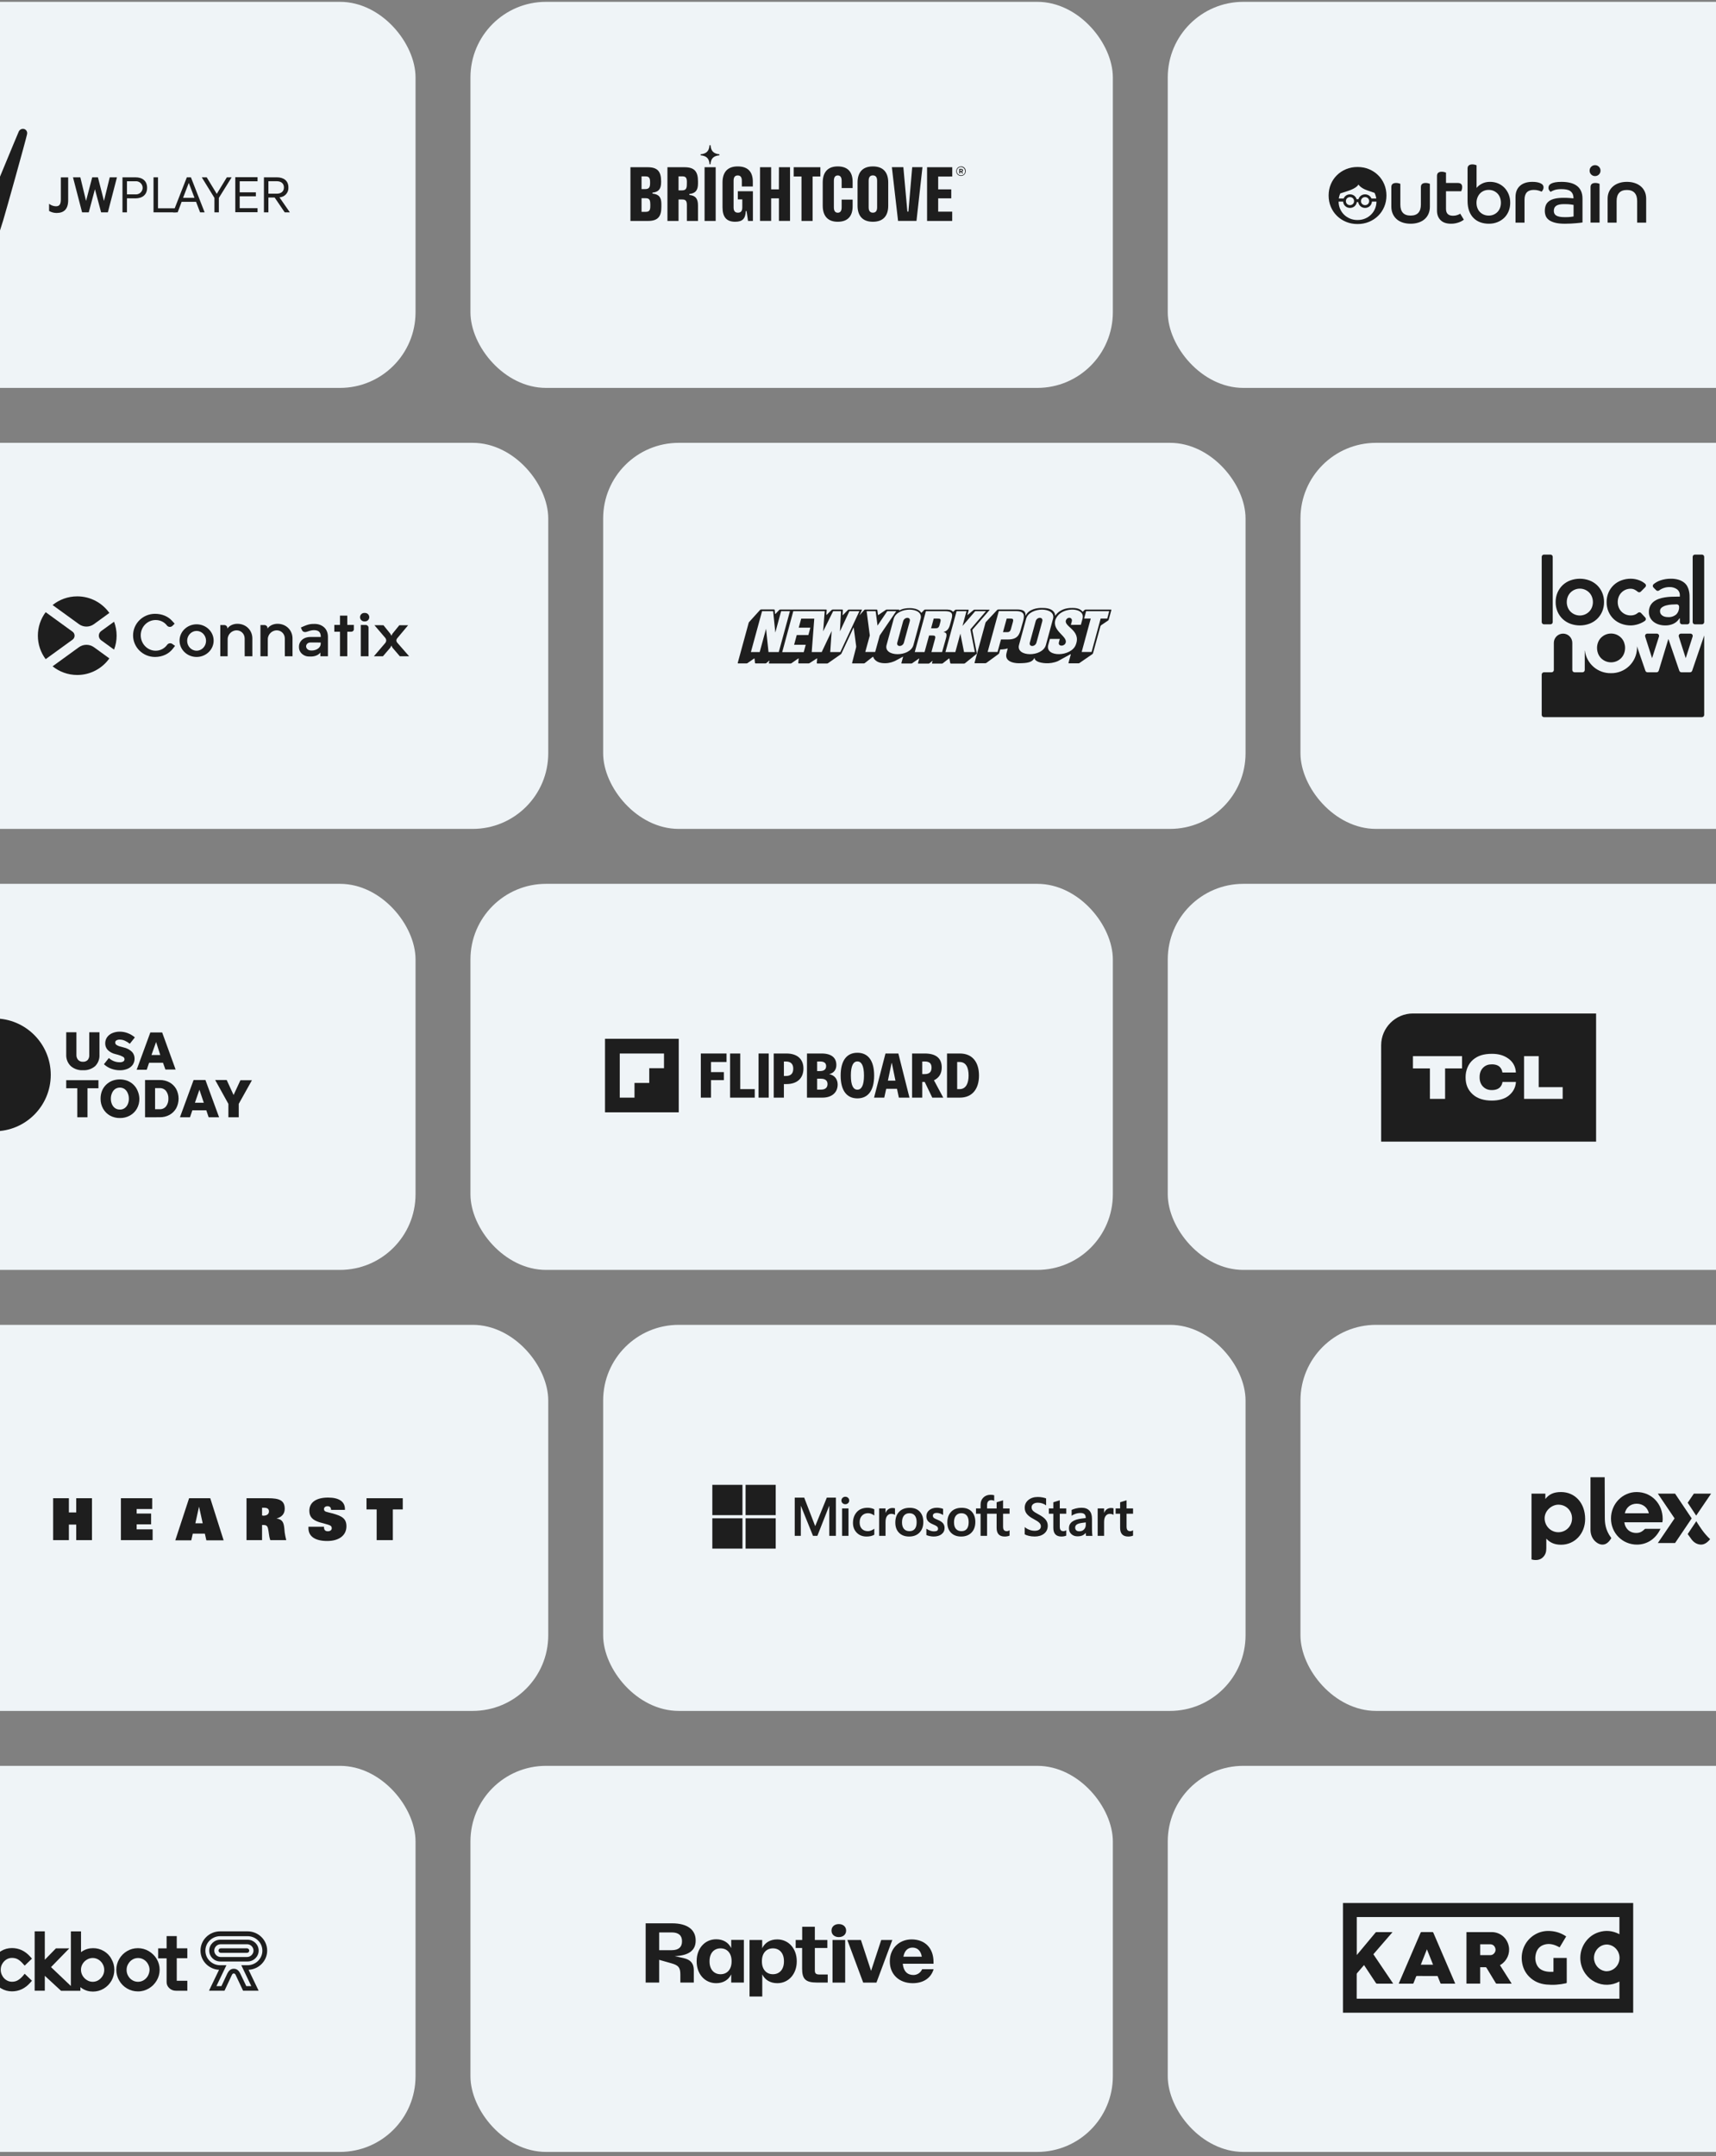 <svg fill="none" height="471" viewBox="0 0 375 471" width="375" xmlns="http://www.w3.org/2000/svg" xmlns:xlink="http://www.w3.org/1999/xlink"><rect x="0" y="0" width="375" height="471" fill="#808080" stroke="none"/><clipPath id="a"><path d="m290.153 35.912h70.624v13.242h-70.624z"/></clipPath><clipPath id="b"><path d="m8.275 130.035h81.83v17.739h-81.83z"/></clipPath><clipPath id="c"><path d="m161.214 132.809h81.669v12.161h-81.669z"/></clipPath><clipPath id="d"><path d="m336.911 121.157h35.511v35.511h-35.511z"/></clipPath><clipPath id="e"><path d="m-14.061 222.492h69.672v24.646h-69.672z"/></clipPath><clipPath id="f"><path d="m132.214 226.931h81.726v16.073h-81.726z"/></clipPath><clipPath id="g"><path d="m301.801 221.382h47.019v28.042h-47.019z"/></clipPath><clipPath id="h"><path d="m11.611 327.158h76.407v9.488h-76.407z"/></clipPath><clipPath id="i"><path d="m155.667 324.383h92.11v13.926h-92.11z"/></clipPath><clipPath id="j"><path d="m155.667 324.383h92.11v13.926h-92.11z"/></clipPath><clipPath id="k"><path d="m334.684 322.718h39.245v18.087h-39.245z"/></clipPath><clipPath id="l"><path d="m141.097 420.169h62.923v15.98h-62.923z"/></clipPath><clipPath id="m"><path d="m293.481 415.731h63.423v23.971h-63.423z"/></clipPath><rect fill="#eff4f7" height="84.341" rx="16.518" width="140.384" x="-49.576" y=".4"/><g fill="#1e1e1e"><path d="m-19.332 42.995c-.071.241-.184.227-.241 0l-.114-.411s-.156-.596-.426-1.306c-.071-.227-.17-.454-.312-.653-.227-.241-.568-.326-.88-.227-.284.099-.497.369-.525.667-.014.255.014.525.071.78.213 1.533.553 3.051 1.022 4.542.298.667 1.065.965 1.732.681.014-.014.043-.014.057-.028.596-.44 1.022-1.064 1.206-1.774.327-.795 2.001-5.407 2.001-5.407.17-.454.298-.44.284.057 0 0-.085 4.513-.099 6.571-.028.965.071 1.93.27 2.881.128.497.411.937.809 1.263.397.298.894.44 1.391.383.241-.043.482-.114.695-.241.312-.184.582-.411.795-.71.483-.653.894-1.348 1.235-2.072.809-1.59 2.895-6.5 2.895-6.5.184-.454.326-.412.312.071 0 0-.255 8.26-.27 11.411 0 .781.142 1.561.426 2.299.255.695.766 1.263 1.433 1.575.738.327 1.575.27 2.271-.128.525-.326.951-.766 1.249-1.306.426-.724.781-1.49 1.064-2.271.624-1.618 1.15-3.293 1.661-4.953.511-1.661 4.925-17.428 5.209-18.777.043-.156.057-.312.043-.454-.043-.312-.227-.582-.511-.724-.483-.227-1.064-.014-1.306.468-.241.497-6.273 15.115-6.273 15.115-.184.454-.341.426-.341-.071 0 0 .014-5.081.043-9.296.014-2.285-1.107-3.562-2.682-3.818-.724-.114-1.476.057-2.086.468-.639.454-1.15 1.05-1.49 1.76-.483.922-3.435 9.552-3.435 9.552-.156.454-.298.44-.312-.043 0 0-.085-3.704-.17-4.584-.128-1.334-.44-3.548-2.171-3.662-1.632-.099-2.356 1.902-2.782 3.151-.27.823-1.646 5.294-1.646 5.294z"/><path d="m10.727 44.528c.426.327.951.525 1.49.539.795 0 1.079-.454 1.079-1.519v-4.797h1.604v4.981c0 1.944-.908 2.796-2.54 2.796-.568 0-1.135-.156-1.632-.44z"/><path d="m21.4 38.737 1.32 5.152 1.263-5.152h1.575l-1.987 7.65h-1.476l-1.348-5.053-1.348 5.053h-1.462l-1.987-7.65h1.604l1.249 5.152 1.348-5.152z"/><path d="m29.575 39.603h-1.831v2.853h1.831c.795.085 1.49-.483 1.59-1.263.085-.795-.483-1.49-1.263-1.59-.114-.014-.227-.014-.326 0zm-1.831 3.718v3.066h-.979v-7.65h2.824c1.547 0 2.555.781 2.555 2.299 0 1.49-1.008 2.299-2.555 2.299z"/><path d="m33.549 38.737h.979v6.77h3.903v.88h-4.882z"/><path d="m40.006 43.222h2.498l-1.249-3.264zm1.717-4.485 2.995 7.65h-.994l-.88-2.299h-3.151l-.866 2.299h-.994l2.995-7.65z"/><path d="m49.572 38.737h1.05l-2.796 4.499v3.151h-.965v-3.151l-2.768-4.499h1.079l2.2 3.619z"/><path d="m56.285 38.738v.866h-3.903v2.413h3.534v.866h-3.534v2.597h3.903v.88h-4.868v-7.65h4.868"/><path d="m58.655 42.314h1.802c1.008 0 1.59-.511 1.59-1.363 0-.852-.582-1.363-1.59-1.363h-1.802zm0 .837v3.236h-.979v-7.65h2.81c1.547 0 2.541.766 2.541 2.214.071 1.121-.795 2.086-1.916 2.157-.014 0-.028 0-.043 0l2.271 3.279h-1.121l-2.2-3.236z"/></g><rect fill="#eff4f7" height="84.341" rx="16.518" width="140.384" x="102.808" y=".4"/><path d="m153.971 36.533h2.428v11.738h-2.428zm-1.438 3.083v.457c0 1.49-.523 2.161-1.887 2.301v.214c1.364.14 1.887.81 1.887 2.301v3.381h-2.428v-3.465c0-.941-.28-1.22-1.009-1.22h-.812v4.686h-2.428v-11.738h3.726c2.157 0 2.951.913 2.951 3.083zm-2.428.13c0-.941-.28-1.22-1.009-1.22h-.812v3.065h.691c.812 0 1.12-.289 1.12-1.258zm-5.575 4.853v.587c0 2.171-.785 3.083-2.951 3.083h-3.81v-11.738h3.754c2.157 0 2.951.913 2.951 3.083v.168c0 1.49-.523 2.161-1.887 2.301v.214c1.42.14 1.943.801 1.943 2.301zm-4.333-3.288h.747c.812 0 1.12-.298 1.12-1.258v-.298c0-.941-.28-1.22-1.008-1.22h-.859zm1.905 3.214c0-.941-.28-1.22-1.009-1.22h-.896v2.972h.906c.728 0 1.008-.28 1.008-1.22v-.531zm19.106-8.17c-2.195 0-3.315 1.23-3.315 3.521v5.403c0 2.133.868 3.167 2.773 3.167 1.597 0 2.242-.68 2.316-2.338h.168l.318 2.161h1.064v-6.493h-3.296v1.779h.98v1.733c0 .82-.317 1.174-.952 1.174s-.953-.354-.953-1.174v-5.785c0-.82.318-1.174.906-1.174.589 0 .897.354.897 1.174v1.239h2.4v-.987c.018-2.236-1.084-3.4-3.306-3.4zm37.306 9.874h-.224l-.878-9.707h-2.512l1.355 11.738h4.024l1.308-11.738h-2.241zm-4.407-6.353v5.049c0 2.292-1.158 3.521-3.353 3.521-2.194 0-3.352-1.23-3.352-3.521v-5.049c0-2.292 1.158-3.521 3.352-3.521 2.195 0 3.353 1.23 3.353 3.521zm-2.428-.382c0-.82-.336-1.174-.925-1.174-.588 0-.924.354-.924 1.174v5.794c0 .82.336 1.174.924 1.174.589 0 .925-.354.925-1.174zm16.416-.931v-2.031h-5.5v11.738h5.491v-2.031h-3.063v-2.906h2.858v-1.966h-2.858v-2.795zm-34.645 0h1.7v9.707h2.428v-9.707h1.7v-2.031h-5.828zm9.61-2.208c-2.13 0-3.269 1.23-3.269 3.521v5.049c0 2.292 1.149 3.521 3.269 3.521 2.157 0 3.268-1.165 3.268-3.4v-1.435h-2.4v1.686c0 .82-.317 1.174-.85 1.174-.532 0-.85-.354-.85-1.174v-5.794c0-.82.318-1.174.85-1.174.533 0 .85.354.85 1.174v1.574h2.4v-1.323c.009-2.236-1.102-3.4-3.268-3.4zm-12.85 5.012h-1.69v-4.835h-2.428v11.728h2.428v-4.928h1.699v4.928h2.428v-11.728h-2.428zm40.239-4.127v-.037c0-.186-.14-.317-.392-.317h-.43v1.006h.205v-.335h.225l.168.335h.224l-.215-.401c.131-.019.215-.13.215-.252zm-.617-.168h.225c.13 0 .186.047.186.14v.009c0 .093-.056.14-.186.14h-.225zm.187-.717c-.579-.009-1.046.447-1.055 1.025-.009.578.448 1.043 1.027 1.053s1.046-.447 1.055-1.025c0-.009 0-.009 0-.019.019-.559-.42-1.025-.98-1.043h-.047m0 1.947c-.495.019-.915-.373-.924-.876-.019-.494.373-.913.877-.922.505-.009.916.373.925.876v.019.009c.028.466-.336.866-.803.894zm-52.798-4.369v-.214c-1.28-.13-1.868-.727-1.943-1.994h-.224c-.084 1.276-.672 1.863-1.952 1.994v.214c1.326.13 1.868.717 1.961 1.966h.196c.094-1.258.645-1.835 1.962-1.966z" fill="#1e1e1e"/><rect fill="#eff4f7" height="84.341" rx="16.518" width="140.384" x="255.192" y=".4"/><g clip-path="url(#a)" clip-rule="evenodd" fill="#1e1e1e" fill-rule="evenodd"><path d="m304.051 40.884c0-.323.092-.556.275-.7.185-.144.444-.215.778-.215.207 0 .397.025.57.077.172.052.287.089.345.112v4.54c0 .783.183 1.379.552 1.787.369.408.932.613 1.692.613s1.323-.205 1.692-.613c.368-.408.552-1.004.552-1.787v-3.814c0-.323.092-.556.276-.7.184-.144.437-.215.76-.215.219 0 .414.025.586.077.174.052.289.089.346.112v4.971c0 .587-.101 1.113-.302 1.58-.202.466-.489.86-.863 1.182-.374.322-.82.567-1.338.734-.518.166-1.088.25-1.709.25-.622 0-1.191-.084-1.709-.25-.518-.167-.961-.412-1.33-.734-.368-.322-.655-.716-.863-1.182-.206-.466-.31-.993-.31-1.58z"/><path d="m314.029 38.432c0-.323.091-.555.276-.7.184-.144.437-.215.759-.215.207 0 .399.025.578.078.179.052.296.089.355.112v2.261h2.503c.38 0 .647.078.802.233.156.156.232.382.232.682 0 .196-.027.377-.085.543-.058.167-.104.285-.138.354h-3.314v3.85c0 .299.039.543.12.733.081.19.193.343.337.457.144.116.311.196.501.243.189.045.388.068.594.068.335 0 .646-.051.933-.155.287-.104.496-.202.622-.293l.794 1.312c-.092.069-.221.156-.388.259-.168.104-.372.202-.614.293-.241.093-.512.17-.811.234-.299.063-.627.094-.983.094-1.013 0-1.779-.261-2.296-.786-.519-.522-.777-1.21-.777-2.062z"/><path d="m325.335 47.098c.391 0 .751-.072 1.079-.216.328-.144.61-.339.846-.587.236-.247.417-.541.544-.881.126-.339.19-.709.19-1.113 0-.403-.064-.777-.19-1.123-.127-.345-.308-.641-.544-.888-.236-.247-.518-.443-.846-.587-.328-.144-.688-.216-1.079-.216-.403 0-.768.073-1.096.216-.328.144-.607.343-.837.595-.231.254-.411.553-.544.898-.132.345-.198.714-.198 1.105 0 .414.066.794.198 1.139.133.346.316.639.553.88.235.242.517.432.846.57.327.139.687.208 1.078.208zm-4.626-10.272c0-.31.092-.541.276-.69.184-.15.443-.225.777-.225.207 0 .397.026.569.078.173.052.287.089.346.112v4.954c.287-.368.685-.682 1.191-.941s1.087-.389 1.743-.389c.633 0 1.218.113 1.753.337.535.225 1.001.541 1.398.949.397.409.708.892.932 1.45.225.558.336 1.171.336 1.839 0 .656-.115 1.267-.344 1.83-.231.564-.554 1.048-.966 1.45-.416.403-.908.72-1.477.949-.57.23-1.194.345-1.873.345s-1.304-.103-1.873-.31c-.571-.207-1.061-.518-1.476-.932-.415-.414-.737-.932-.967-1.554s-.345-1.352-.345-2.192z"/><path d="m331.187 43.059c0-1.059.325-1.879.975-2.46.65-.582 1.552-.872 2.702-.872.725 0 1.315.101 1.77.302.454.202.682.509.682.925 0 .196-.055.385-.164.569-.11.184-.199.299-.267.345-.197-.092-.438-.178-.726-.259-.288-.08-.616-.121-.984-.121-1.346 0-2.019.714-2.019 2.141v5.007h-1.969z"/><path d="m343.875 44.767c-.115-.023-.331-.058-.647-.104-.318-.045-.791-.069-1.425-.069-.783 0-1.352.118-1.709.354-.357.236-.535.607-.535 1.113 0 .207.037.397.112.57.075.173.205.319.388.441.185.12.435.213.752.276.316.063.711.095 1.183.095.528 0 .949-.02 1.26-.061.31-.039.518-.071.621-.094zm1.95 3.833c-.115.022-.296.048-.543.078-.247.028-.538.058-.872.086-.334.029-.708.055-1.123.078-.413.022-.845.035-1.293.035-.898 0-1.632-.078-2.202-.234-.569-.155-1.018-.362-1.346-.621-.327-.259-.553-.558-.674-.898-.12-.339-.18-.687-.18-1.044 0-.472.072-.885.216-1.242.143-.356.379-.656.707-.897.328-.242.757-.423 1.286-.545.529-.121 1.174-.181 1.934-.181.436 0 .851.015 1.242.044s.685.055.88.078c0-.403-.066-.737-.198-1.001-.132-.265-.313-.472-.543-.621-.231-.15-.507-.253-.829-.311-.323-.058-.68-.086-1.07-.086-.656 0-1.183.075-1.58.225-.397.15-.658.276-.786.38-.069-.058-.164-.167-.285-.329-.12-.161-.18-.356-.18-.587 0-.161.043-.32.129-.475.087-.155.239-.293.457-.414.219-.121.513-.215.881-.285.368-.069.834-.104 1.397-.104.68 0 1.298.067 1.857.199.559.132 1.038.343 1.441.63.403.288.716.668.941 1.139.224.471.336 1.042.336 1.709z"/><path d="m347.586 40.884c0-.323.092-.556.276-.7.184-.144.443-.215.777-.215.207 0 .397.025.57.077.172.052.287.089.345.112v8.476h-1.968zm.984-4.8c.334 0 .616.115.846.346.23.23.345.512.345.845 0 .335-.115.616-.345.846-.23.231-.512.346-.846.346-.333 0-.615-.115-.846-.346-.23-.23-.345-.511-.345-.846 0-.333.115-.615.345-.845.231-.231.513-.346.846-.346z"/><path d="m351.315 43.404c0-.575.106-1.091.319-1.545.212-.455.506-.84.88-1.156.374-.317.818-.558 1.33-.725.511-.167 1.073-.251 1.682-.251.611 0 1.174.084 1.692.251.518.167.964.408 1.338.725.374.316.665.701.872 1.156s.311.97.311 1.545v5.231h-1.968v-4.73c0-.782-.19-1.378-.569-1.786-.381-.409-.939-.614-1.676-.614-.748 0-1.308.205-1.682.614-.374.408-.561 1.004-.561 1.786v4.73h-1.968z"/><path d="m299.609 46.895c-.373.366-.81.652-1.312.861-.501.207-1.046.31-1.634.31-.589 0-1.133-.104-1.634-.31-.502-.208-.94-.495-1.313-.861-.373-.365-.665-.797-.876-1.295-.204-.481-.309-1.001-.316-1.558h.992c.01.172.047.332.111.483.076.181.183.338.318.47.135.133.294.237.476.311.182.076.38.114.594.114s.411-.038.593-.114c.182-.074.341-.178.477-.311.135-.132.242-.289.318-.47.051-.119.084-.246.101-.378h.318c.016.132.05.259.101.378.077.181.183.338.318.47.135.133.295.237.477.311.181.076.379.114.593.114s.411-.038.593-.114c.182-.074.342-.178.477-.311.135-.132.242-.289.318-.47.064-.151.101-.311.112-.483h.99c-.006.558-.112 1.078-.315 1.558-.212.498-.504.93-.877 1.295zm-3.702-2.958c0 .126-.023.242-.068.349-.045.106-.108.199-.189.279-.081.08-.175.141-.283.185-.108.045-.225.067-.352.067s-.245-.022-.353-.067c-.108-.044-.202-.106-.283-.185-.081-.079-.144-.172-.188-.279-.046-.108-.069-.224-.069-.349 0-.124.023-.241.069-.349.044-.107.107-.2.188-.279.081-.078.175-.141.283-.185.108-.045.226-.067.353-.067s.244.022.352.067c.108.044.202.106.283.185.081.079.144.172.189.279.045.108.068.225.068.349zm3.296 0c0 .126-.022.242-.068.349-.045.106-.108.199-.188.279-.081.08-.176.141-.284.185-.108.045-.225.067-.352.067s-.245-.022-.352-.067c-.109-.044-.203-.106-.284-.185-.08-.079-.143-.172-.189-.279-.045-.108-.068-.224-.068-.349 0-.124.023-.241.068-.349.046-.107.109-.2.189-.279.081-.078.175-.141.284-.185.107-.045.225-.067.352-.067s.244.022.352.067c.108.044.203.106.284.185.08.079.143.172.188.279.046.108.068.225.068.349zm-6.311-1.681c.704-.232 1.638-.528 1.638-.528 2.054-.653 2.33-1.426 2.33-1.426s.432.773 1.923 1.282c0 0 .824.271 1.59.548.039.076.079.152.113.233.134.318.226.653.274 1.004h-1.054l-.007-.018c-.076-.181-.183-.337-.318-.47-.135-.133-.295-.237-.477-.313-.182-.075-.379-.112-.593-.112s-.412.037-.593.112c-.182.075-.342.18-.477.313-.135.133-.241.289-.318.47-.024.057-.044.115-.061.174h-.398c-.017-.059-.037-.117-.061-.174-.076-.181-.183-.337-.318-.47-.136-.133-.295-.237-.477-.313-.182-.075-.379-.112-.593-.112s-.412.037-.594.112c-.182.075-.341.18-.476.313-.135.133-.242.289-.318.47-.003.006-.005.012-.008.018h-1.053c.048-.351.139-.686.274-1.004.016-.037.036-.072.052-.109zm9.606-2.012c-.323-.759-.768-1.418-1.339-1.976-.569-.559-1.236-.996-2.002-1.312-.765-.317-1.597-.475-2.494-.475-.898 0-1.729.158-2.495.475-.765.316-1.433.753-2.002 1.312-.57.558-1.016 1.216-1.338 1.976-.323.76-.483 1.583-.483 2.469 0 .887.16 1.709.483 2.469.322.76.768 1.418 1.338 1.976.569.558 1.237.996 2.002 1.312.766.316 1.597.474 2.495.474.897 0 1.729-.158 2.494-.474.766-.317 1.433-.754 2.002-1.312.571-.558 1.016-1.216 1.339-1.976.321-.76.482-1.582.482-2.469 0-.885-.161-1.709-.482-2.469z"/></g><rect fill="#eff4f7" height="84.341" rx="16.518" width="140.384" x="-20.576" y="96.742"/><g clip-path="url(#b)" clip-rule="evenodd" fill="#1e1e1e" fill-rule="evenodd"><path d="m11.491 145.563c1.475 1.184 3.348 1.894 5.389 1.894 2.898 0 5.46-1.432 7.019-3.624l-3.353-2.431c-.989-.717-2.329-.717-3.318 0z"/><path d="m23.9 133.905c-1.559-2.192-4.121-3.624-7.019-3.624-2.041 0-3.914.71-5.389 1.895l5.763 4.179c.974.706 2.293.706 3.267 0z"/><path d="m24.925 141.917c.36-.947.56-1.974.56-3.048s-.199-2.101-.56-3.048l-2.815 2.041c-.685.497-.685 1.517 0 2.014z"/><path d="m10.01 133.761c-.017-.012-.041-.009-.054.008-1.056 1.427-1.681 3.19-1.681 5.1s.625 3.674 1.681 5.1c.013.017.037.02.054.008l5.846-4.239c.591-.429.591-1.309 0-1.738z"/><path d="m42.963 142.156c-1.139 0-2.065-.969-2.065-2.161s.927-2.161 2.065-2.161 2.065.969 2.065 2.161-.927 2.161-2.065 2.161zm-.001-5.769c-2.054 0-3.726 1.6-3.726 3.567 0 1.966 1.671 3.566 3.726 3.566 2.055 0 3.726-1.6 3.726-3.566 0-1.967-1.671-3.567-3.726-3.567z"/><path d="m36.54 140.853c-.599.828-1.517 1.303-2.519 1.303-1.8 0-3.265-1.512-3.265-3.371s1.465-3.333 3.265-3.333c.972 0 1.873.415 2.472 1.203.142.187.376.299.626.299.122 0 .244-.028.364-.084.061-.029.115-.067.164-.108v.002l.048-.047c.016-.016.033-.03.047-.047l.425-.421c-.046-.038-.52-.569-.52-.569-.869-1.011-2.231-1.587-3.769-1.587-2.646 0-4.798 2.114-4.798 4.714 0 2.599 2.152 4.714 4.798 4.714 1.624 0 3.06-.68 3.941-1.865l.436-.561-.601-.42c-.358-.25-.865-.169-1.114.178z"/><path d="m79.778 133.905h-.18c-.507 0-.92.414-.92.923s.413.923.92.923h.18c.508 0 .92-.414.92-.923s-.413-.923-.92-.923z"/><path d="m70.086 140.651c0 .827-.912 1.464-1.98 1.464-.135 0-.259-.01-.373-.031-.56-.103-.839-.521-.839-.899 0-.325.269-.827.977-.827.692 0 1.674.009 2.219.009-.001.12-.004.254-.004.284zm.55-3.764c-.828-.598-1.618-.607-2.369-.577-.629.026-1.119.179-1.828.474l-.692.304.239.549.001-.003c.024.062.053.122.097.178.212.27.588.333.923.213.442-.158 1.084-.357 1.518-.359.931-.005 1.581.258 1.581 1.485h-2.241c-1.829 0-2.53 1.231-2.53 2.026 0 .012 0.0.202 0.0.214.002 1.276 1.178 2.026 2.1 2.026.09 0 .451.01.542.01.743 0 1.569-.264 2.024-.864.003.01.006.073.009.118v.692h1.652v-.915c0-.002.001-.004.001-.006v-3.344c0-.768-.253-1.661-1.028-2.221z"/><path d="m79.913 136.529h-1.071v6.844h1.691v-6.262c0-.322-.278-.582-.62-.582z"/><path d="m75.894 134.49h-1.597v2.034h-1.235v1.482h1.235v5.369h1.597v-5.369h.879c.306 0 .554-.233.554-.52v-.962h-1.433z"/><path d="m86.847 140.44c-.303-.349-.298-.7 0-1.052l2.345-2.8h-1.928l-1.514 1.87-.22.424-.223-.428-1.511-1.866-1.975-.011 2.349 2.748c.298.353.307.812.005 1.16l-2.47 2.884h.919 1.06l1.608-1.88.237-.462.224.447 1.621 1.895h1.172.861z"/><path d="m63.921 142.369v-2.958c-.03-1.729-1.372-3.136-3.273-3.136-.876 0-1.714.354-2.19 1.048v-.128c0-.359-.31-.65-.693-.65h-.851l-.002 6.828h1.607l.005-3.78 0.0.07c0-1.168.998-1.961 1.941-1.961 1 0 1.746.771 1.769 1.717l.005.097v3.039c0 .021.005.04.006.06v.758h1.678v-1.004z"/><path d="m55.148 142.369v-2.958c-.03-1.729-1.372-3.136-3.273-3.136-.876 0-1.714.354-2.19 1.048v-.128c0-.359-.31-.65-.693-.65h-.851l-.002 6.828h1.607l.005-3.78 0.0.07c0-1.168.998-1.961 1.941-1.961 1 0 1.746.771 1.769 1.717l.005.097v3.039c0 .021.005.04.006.06v.758h1.678v-1.004z"/></g><rect fill="#eff4f7" height="84.341" rx="16.518" width="140.384" x="131.808" y="96.742"/><g clip-path="url(#c)"><g fill="#eff4f7"><path d="m195.319 135.134-1.587 5.823c-.635 2.577 5.098 2.636 5.871 0l1.587-5.823c.635-2.557-5.098-2.616-5.871 0zm3.49.59-1.27 4.643c-.278 1.003-1.726 1.003-1.448 0l1.27-4.643c.279-1.003 1.727-1.003 1.448 0z"/><path d="m213.092 133.521-2.776 3.226.892-3.226h-2.162l-2.44 8.931h2.162l1.091-3.993h.02l.793 3.993h2.341l-.952-4.937h-.039l3.431-3.993z"/><path d="m206.169 138.046c1.171-.276 1.31-1.161 1.587-2.223.357-1.279.774-2.322-1.27-2.322h-4.165l-2.42 8.951h2.162l.992-3.62h.734c.496 0 .754.059.555.768l-.773 2.832v.02h2.321l.595-2.184c.337-1.318.673-2.006-.318-2.222zm-.833-1.554c-.198.688-.476.767-.972.767h-.893l.576-2.125h.892c.477 0 .734.059.576.708.04-.157-.179.65-.179.65z"/><path d="m183.575 137.927.218-4.367v-.039h-1.706l-.02.039-2.162 4.367.338-4.406h-6.884l-2.42 8.931h4.701l.435-1.613h-2.537l.575-2.125h2.539l.436-1.613h-2.538l.535-1.967h2.857l-.556 7.318h2.202l2.182-4.603-.337 4.603h2.202l4.166-8.931h-2.163z"/><path d="m170.702 133.521-1.271 4.662-.475-4.662h-2.42l-2.44 8.931h1.923l1.389-5.095.535 5.095h2.242l2.441-8.931z"/><path d="m193.871 133.521-2.124 3.147-.396-3.147h-1.964l.695 5.311-.972 3.62h2.141l.992-3.62 3.591-5.311z"/><path d="m224.26 135.134-1.587 5.823c-.635 2.577 5.098 2.636 5.872 0l1.587-5.823c.635-2.557-5.098-2.616-5.872 0zm3.491.59-1.271 4.662c-.277 1.003-1.725 1.003-1.448 0l1.271-4.642c.278-1.023 1.726-1.023 1.448-.02z"/><path d="m234.02 136.511h2.162c.119-.452.377-1.377.377-1.377.516-2.144-2.936-2.518-4.84-1.16-.492.357-.871.849-1.091 1.415-.813 2.597 3.055 3.718 2.141 5.253-.435.668-1.606.531-1.388-.296l.198-.747h-2.161l-.377 1.377c-.655 2.656 5.038 2.557 6.03-.098 1.309-3.325-2.994-3.954-2.063-5.528.436-.669 1.409-.393 1.19.433z"/><path d="m237.372 133.521-.456 1.613h1.448l-1.983 7.318h2.162l1.984-7.318h1.448l.435-1.613z"/><path d="m223.328 136.609c.079-.235.139-.511.218-.767.357-1.278.476-2.321-1.567-2.321h-3.709l-2.44 8.931h2.162l.754-2.735h1.547c2.043 0 2.48-1.022 2.817-2.321.079-.275.159-.551.218-.787zm-2.162 0c-.119.414-.238.866-.218.787-.198.63-.476.708-.952.708h-.793l.813-2.97h.793c.476 0 .734.059.576.708-.098.248-.171.505-.22.767z"/></g><path d="m213.469 142.708-.972-4.997c-.005-.035-.003-.071.008-.105.01-.034.028-.066.052-.092l3.689-4.249c.039-.039.02-.079-.04-.079h-3.252c-.073.006-.142.033-.199.079l-1.27 1.062c-.04.04-.08.02-.06-.039l.258-.983c.005-.013.007-.027.005-.041-.001-.014-.006-.028-.014-.039-.008-.012-.018-.021-.03-.028-.013-.007-.026-.01-.04-.01h-2.697c-.073.005-.142.032-.199.078l-.377.354c-.039.04-.079.059-.119 0-.317-.452-1.091-.452-1.547-.452h-4.503c-.072.005-.142.033-.198.079l-.555.59c-.04.039-.08.059-.119.019 0 0-.397-.983-2.46-1.003-1.567-.019-2.341.531-2.341.531-.06.04-.06 0-.02-.059l.04-.059c.039-.059 0-.098-.06-.098h-2.658c-.07-.002-.14.019-.198.059l-1.627 1.121c-.059.04-.099.02-.099-.039l-.139-1.023c-.003-.034-.02-.065-.046-.087s-.059-.033-.093-.031h-2.519c-.072.009-.14.036-.198.079l-.993 1.121c-.039.039-.059.039-.019-.02l.496-1.082c.019-.059 0-.098-.06-.098h-2.797c-.072.005-.141.033-.198.079l-1.091 1.121c-.04.039-.079.039-.079-.039l.059-1.043c.002-.029-.007-.057-.025-.079-.019-.022-.045-.036-.074-.039h-2.141c-.073.005-.142.033-.199.079l-1.092 1.062c-.039.039-.079.019-.079-.04l.079-.983c.003-.029-.007-.057-.025-.079-.019-.022-.045-.036-.074-.039h-10.077c-.073.005-.142.033-.198.079l-.814.865c-.039.04-.079.04-.099-.039l-.079-.807c-.002-.031-.016-.06-.037-.081-.022-.022-.051-.035-.082-.037h-2.857c-.072.005-.141.033-.198.079l-2.42 2.675c-.052.054-.087.123-.099.197l-2.381 8.715c-.005.013-.007.027-.005.041.001.014.006.027.014.039.008.011.018.021.03.027.013.007.026.011.04.011h1.845c.07.002.14-.019.198-.059l1.448-1.003c.06-.04.099-.02.099.039l.1.905c.003.031.016.06.038.081.022.022.051.035.081.037h2.182c.073-.005.142-.033.199-.079l.595-.511c.04-.04.079-.02.059.039l-.119.451c-.005.013-.006.027-.005.041.002.014.007.027.014.039.008.011.019.021.031.028.012.006.026.01.04.01h4.661c.071.002.14-.019.199-.059l1.488-1.042c.059-.04.099-.02.079.039l-.08.926c-.002.029.007.057.026.079s.045.036.074.039h2.141c.077-.001.151-.021.218-.059l1.587-1.024c.06-.039.1-.019.08.059l-.08.924c-.002.029.008.057.026.079.019.022.045.036.074.039h2.141c.071.002.14-.019.199-.059l2.816-1.967c.063-.044.111-.106.139-.177l2.619-5.606c.02-.059.059-.059.059 0l.536 4.072c.003.072-.003.145-.02.216l-.871 3.385c-.005.013-.007.027-.006.041.002.014.007.027.015.039.007.011.018.021.03.027.012.007.026.011.04.011h2.499c.073-.005.142-.033.199-.079l1.706-1.337c.039-.04.119-.059.139.019 0 0 .317 1.377 2.598 1.357.909-.009 1.799-.26 2.579-.727.059-.02.139-.079.198-.099l1.071-.59c.06-.039.079 0 .06.059l-.357 1.297c-.005.013-.007.027-.005.041.001.014.006.027.014.039.008.011.018.021.03.028.013.006.026.01.04.01h2.083c.071.002.14-.019.198-.059l1.468-1.023c.06-.039.08-.019.06.04l-.258.943c-.005.013-.007.027-.005.041.001.014.006.027.014.039s.018.021.03.028c.013.006.026.01.04.01h2.242c.072-.005.142-.032.198-.078l.595-.492c.04-.04.08-.02.06.039l-.119.413c-.005.013-.007.027-.005.041.001.014.006.027.014.039.008.011.018.021.03.028.012.006.026.01.04.01h2.103c.073-.005.142-.033.198-.079l1.31-1.023c.009-.008.02-.015.033-.017.013-.003.026-.003.038.002.012.004.023.011.031.021.009.009.014.021.017.034l.178.944c.01.03.028.058.052.079.025.021.055.034.087.039h2.896c.073-.006.142-.033.199-.079l2.44-1.967c.118-.077.158-.156.138-.214zm-45.525-.256-.536-5.095-1.388 5.095h-1.924l2.44-8.931h2.42l.476 4.662 1.27-4.662h1.924l-2.44 8.931zm15.691 0h-2.202l.317-4.603-2.182 4.603h-2.182l.556-7.298h-2.857l-.535 1.967h2.539l-.436 1.613h-2.54l-.575 2.124h2.539l-.436 1.613h-4.702l2.42-8.95h6.864l-.337 4.406 2.162-4.367.02-.039h1.706v.039l-.218 4.367 2.063-4.406h2.182zm8.609-3.62-.992 3.6h-2.162l.992-3.6-.695-5.311h1.964l.418 3.147 2.123-3.147h1.964zm1.488 2.125 1.587-5.823c.794-2.636 6.507-2.577 5.872 0l-1.588 5.823c-.793 2.636-6.506 2.577-5.871 0zm12.14 1.495h-2.321v-.02l.774-2.833c.198-.688-.06-.767-.556-.767h-.734l-.992 3.62h-2.141l2.439-8.931h4.166c2.043 0 1.626 1.023 1.27 2.321-.278 1.043-.436 1.928-1.587 2.223.992.216.655.905.298 2.223zm4.801 0-.794-3.993h-.019l-1.092 3.993h-2.162l2.44-8.931h2.162l-.873 3.226 2.777-3.226h2.36l-3.431 3.993h.019l.973 4.937z" fill="#1e1e1e"/><path d="m220.789 135.134h-.794l-.813 2.97h.794c.476 0 .773-.059.952-.708-.02.079.099-.354.218-.786.119-.413.238-.866.217-.787.16-.63-.098-.689-.574-.689z" fill="#1e1e1e"/><path d="m226.324 135.724-1.271 4.643c-.278 1.003 1.171 1.003 1.448 0l1.271-4.643c.257-1.003-1.191-1.003-1.448 0z" fill="#1e1e1e"/><path d="m204.939 135.134h-.892l-.575 2.124h.892c.496 0 .794-.059.972-.767 0 0 .218-.806.179-.669.158-.629-.099-.688-.576-.688z" fill="#1e1e1e"/><path d="m197.362 135.724-1.271 4.643c-.277 1.003 1.171 1.003 1.449 0l1.27-4.643c.278-1.003-1.17-1.003-1.448 0z" fill="#1e1e1e"/><path d="m242.808 133.167h-5.594c-.08.012-.156.046-.218.098l-.317.315c-.06.039-.08.138-.139 0-.477-.571-1.25-.787-2.242-.767-.377 0-1.647-.02-2.777.767-.339.235-.635.529-.873.866-.04.059-.079.098-.079-.02.019-.491-.436-1.651-2.817-1.613-.972-.039-2.916.217-3.611 1.672-.019.059-.039.059-.039 0 .079-.983-.516-1.337-1.845-1.337h-4.126c-.073.005-.142.033-.198.079l-2.48 2.655c-.052.054-.087.122-.099.196l-2.381 8.695c-.005.013-.007.027-.005.041.001.014.006.028.014.039.008.012.018.021.03.028.013.007.026.01.04.01h2.282c.069-.007.136-.028.198-.059l2.698-1.967c.057-.045.098-.107.119-.177l.198-.708c.02-.059.06-.118.139-.098.238.019 1.15-.079 1.448-.217.06-.019.079.02.06.099l-.238.924c-.595 2.242 2.618 2.203 2.618 2.203 1.944 0 3.015-.197 3.471-1.141.02-.059.02-.059.04 0 0 0-.06.453.754.807.694.295 2.539.649 4.364-.138.138-.059 2.717-1.495 2.717-1.495.06-.039.08 0 .08.059l-.496 1.81c-.005.013-.007.027-.006.041.002.013.007.027.015.038.007.012.018.021.03.028s.026.01.04.011h2.103c.07.001.14-.019.198-.059l2.856-1.967c.057-.046.099-.108.12-.177l1.626-5.921c.028-.067.069-.127.119-.177l1.568-1.063c.057-.045.098-.107.119-.177l.575-2.105c.04-.039 0-.098-.059-.098zm-22.515 6.531h-1.547l-.754 2.734h-2.162l2.44-8.931h3.709c2.043 0 1.924 1.023 1.567 2.322-.079.275-.138.531-.217.767-.067.257-.139.513-.218.767-.338 1.318-.775 2.341-2.818 2.341zm8.252 1.259c-.794 2.636-6.507 2.577-5.872 0l1.587-5.823c.793-2.636 6.506-2.577 5.871 0zm5.474-4.446.199-.747c.218-.827-.754-1.102-1.19-.433-.913 1.554 3.372 2.203 2.063 5.527-.992 2.656-6.685 2.774-6.031.099l.377-1.377h2.163l-.198.747c-.218.826.932.964 1.388.295.893-1.535-2.976-2.656-2.141-5.252.22-.567.599-1.059 1.091-1.416 1.884-1.338 5.356-.964 4.84 1.16 0 0-.258.944-.377 1.377l-2.182.02zm7.955-1.377h-1.448l-1.983 7.298h-2.162l1.983-7.298h-1.448l.436-1.613h5.04z" fill="#1e1e1e"/></g><rect fill="#eff4f7" height="84.341" rx="16.518" width="140.384" x="284.192" y="96.742"/><g clip-path="url(#d)"><path d="m336.911 135.894v-14.24c0-.132.052-.258.145-.352.094-.093.22-.145.352-.145h1.414c.132 0 .259.052.352.145.093.094.145.22.145.352v14.24c0 .132-.052.258-.145.351-.093.094-.22.146-.352.146h-1.414c-.132 0-.258-.052-.352-.146-.093-.093-.145-.219-.145-.351zm3.462-2.268c-.284-.662-.425-1.376-.415-2.096-.01-.72.131-1.434.415-2.096.263-.607.646-1.155 1.126-1.61.485-.453 1.057-.805 1.681-1.033 1.335-.485 2.798-.485 4.132 0 .624.229 1.195.58 1.681 1.033.479.456.861 1.003 1.124 1.61.283.662.425 1.376.415 2.096.01.721-.132 1.435-.415 2.097-.263.607-.645 1.154-1.124 1.61-.486.453-1.057.804-1.681 1.032-1.334.486-2.797.486-4.132 0-.623-.228-1.195-.579-1.68-1.032-.481-.455-.864-1.004-1.127-1.611zm2.015-2.096c-.001.373.065.743.193 1.093.125.346.318.662.567.932.521.555 1.242.882 2.004.906.761.025 1.501-.254 2.057-.775.045-.042.089-.086.131-.131.25-.27.443-.587.568-.932.256-.706.256-1.481 0-2.187-.125-.346-.317-.664-.567-.934-.521-.556-1.241-.882-2.003-.907-.761-.024-1.501.254-2.057.775-.046.043-.089.087-.132.132-.249.269-.442.586-.567.931-.129.352-.193.723-.192 1.097zm10.247 3.706c.486.453 1.057.805 1.681 1.033.661.245 1.361.369 2.066.364.258-.003.515-.027.769-.071.317-.052.628-.13.932-.232.332-.112.654-.254.961-.425.145-.08.284-.169.417-.267.057-.041.105-.094.139-.155.035-.061.057-.129.063-.199.007-.07-.001-.141-.024-.207-.022-.067-.059-.128-.107-.179l-.908-.977c-.087-.094-.206-.151-.334-.159-.128-.007-.254.035-.351.118-.153.133-.323.245-.505.332-.329.157-.689.236-1.053.233-.393.009-.782-.066-1.143-.219-.362-.153-.687-.381-.953-.669-.25-.269-.443-.586-.568-.931-.256-.707-.256-1.481 0-2.188.125-.347.319-.665.57-.936.267-.288.592-.516.953-.669s.751-.228 1.143-.219c.335.004.664.096.952.266.198.113.385.245.559.394.095.081.217.123.342.119.125-.005.244-.057.332-.145l.981-.989c.093-.094.146-.22.145-.353 0-.132-.053-.258-.146-.351-.01-.009-.019-.018-.029-.027-.374-.322-.802-.576-1.264-.75-.598-.231-1.233-.351-1.873-.355-.705-.004-1.405.119-2.066.365-.624.229-1.195.582-1.679 1.036-.48.455-.862 1.003-1.124 1.61-.284.662-.425 1.376-.415 2.096-.01.721.131 1.435.415 2.097.262.606.644 1.154 1.124 1.609zm8.003-.243c-.21-.392-.314-.832-.304-1.276-.013-.465.084-.927.283-1.347.182-.362.442-.68.76-.931.332-.258.705-.459 1.102-.597.424-.149.861-.261 1.306-.332.452-.074.909-.121 1.367-.141.459-.02.888-.026 1.296-.026h.649v-.267c.013-.263-.039-.526-.152-.765s-.284-.445-.497-.602c-.478-.319-1.046-.479-1.621-.455-.812-.006-1.605.251-2.259.733-.096.071-.214.105-.333.096-.119-.008-.23-.06-.315-.144l-.586-.587c-.094-.093-.146-.219-.147-.35 0-.132.052-.258.145-.352.011-.011.023-.022.035-.032.443-.365.95-.646 1.495-.827.72-.243 1.476-.367 2.237-.365.589-.014 1.176.064 1.741.232.422.13.82.332 1.173.598.296.226.54.513.717.841.161.303.281.626.357.961.072.309.116.625.131.942.013.304.012.571.012.799v5.095c0 .132-.053.258-.146.351-.093.094-.22.146-.352.146h-1.134c-.065 0-.13-.013-.19-.038-.061-.025-.116-.061-.162-.108-.046-.046-.082-.101-.107-.161s-.038-.125-.038-.19v-.79h-.102c-.318.518-.783.929-1.337 1.18-.562.245-1.17.365-1.782.349-.442.001-.881-.06-1.306-.182-.408-.113-.792-.298-1.134-.546-.33-.242-.603-.553-.801-.912zm2.13-1.458c-.007.203.047.404.153.577.103.157.238.292.395.395.167.11.353.189.548.233.2.047.404.071.61.071.333.028.669-.011.988-.113.319-.103.614-.267.869-.485.206-.216.366-.472.469-.753.104-.28.15-.578.136-.877v-.063c0-.065-.013-.13-.038-.19s-.062-.115-.108-.161-.101-.083-.161-.108c-.061-.025-.125-.038-.191-.038h-.026c-.338 0-.716.021-1.135.047-.4.027-.797.093-1.184.199-.34.086-.66.237-.942.444-.126.096-.227.22-.294.364-.067.143-.098.3-.09.458zm9.157-12.378h-1.526c-.065 0-.13.013-.19.038-.061.025-.116.061-.162.107-.046.047-.083.101-.108.162-.025.06-.037.125-.037.19v14.24c0 .065.012.13.037.19s.062.115.108.161c.046.047.101.083.162.108.06.025.125.038.19.038h1.526c.132 0 .258-.052.351-.146.094-.093.146-.219.146-.351v-14.24c0-.132-.052-.258-.146-.352-.093-.093-.219-.145-.351-.145zm-2.604 25.709h-1.871c-.103 0-.204-.032-.289-.092-.084-.061-.147-.146-.181-.244l-2.361-6.889h-.043l-2.087 6.873c-.031.102-.094.192-.179.256-.086.064-.19.099-.297.099h-1.974c-.103 0-.204-.033-.288-.093s-.148-.145-.181-.243l-1.849-5.361c.012.139.017.279.017.421-.033 1.482-.653 2.889-1.723 3.914s-2.503 1.583-3.984 1.553c-1.388.025-2.736-.464-3.785-1.372-1.049-.909-1.725-2.174-1.897-3.551h-.029v4.233c0 .132-.052.258-.145.351s-.22.146-.352.146h-1.726c-.132 0-.259-.053-.352-.146s-.146-.219-.146-.351v-5.815-.117c0-.536-.212-1.049-.591-1.427-.378-.378-.891-.591-1.426-.591s-1.048.213-1.427.591c-.378.378-.591.891-.591 1.427v.117 5.815c0 .132-.052.258-.145.351s-.22.146-.352.146h-1.659c-.132 0-.258.052-.352.145-.093.094-.145.22-.145.352v8.807c0 .132.052.258.145.351.094.094.22.146.352.146h34.517c.132 0 .258-.052.351-.146.094-.093.146-.219.146-.351v-17.347l-2.63 7.706c-.034.098-.097.183-.182.243-.084.061-.185.093-.289.093zm-19.502-7.491c-.268.289-.474.629-.608 1-.138.375-.208.772-.207 1.172 0 .131.008.262.023.393.03.267.092.529.184.781.134.37.34.71.608.999.277.295.609.533.978.7.368.167.766.259 1.171.272.404.013.807-.053 1.186-.196s.726-.359 1.021-.635c.048-.046.095-.093.141-.141.267-.289.474-.629.608-.999.137-.376.207-.773.206-1.173v-.094c-.009-.368-.078-.733-.204-1.079-.134-.37-.341-.71-.608-.999-.559-.597-1.332-.947-2.148-.973-.817-.027-1.61.272-2.207.83-.049.046-.096.094-.142.143zm9.703-.307 1.509 4.717 1.509-4.717c.024-.075.03-.154.017-.231-.012-.077-.043-.15-.089-.213-.046-.064-.106-.115-.176-.15-.07-.036-.147-.054-.225-.054h-2.074c-.078 0-.155.019-.224.054-.07.036-.13.087-.176.15s-.076.136-.088.213c-.013.077-.007.156.017.231zm7.825-.648c-.078 0-.155.018-.225.053-.069.036-.13.087-.176.15s-.077.137-.09.214c-.012.077-.006.156.017.231l1.51 4.717 1.509-4.717c.024-.075.029-.154.017-.231-.013-.077-.043-.151-.09-.214-.046-.063-.106-.114-.176-.15-.07-.035-.147-.053-.225-.053z" fill="#1e1e1e"/></g><rect fill="#eff4f7" height="84.341" rx="16.518" width="140.384" x="-49.576" y="193.083"/><g clip-path="url(#e)" fill="#1e1e1e"><path d="m-1.23 247.137c6.806 0 12.323-5.517 12.323-12.322 0-6.806-5.517-12.323-12.323-12.323-6.806 0-12.323 5.517-12.323 12.323 0 6.805 5.517 12.322 12.323 12.322z"/><path d="m18.135 231.954c.191.012.383-.018.562-.086.179-.068.342-.174.476-.31.255-.324.374-.734.335-1.144v-4.903h2.227v4.903c.028.462-.044.925-.209 1.357-.165.433-.421.825-.75 1.151-.736.619-1.681.934-2.641.88-.96.055-1.905-.26-2.641-.88-.34-.32-.607-.71-.784-1.143s-.257-.899-.237-1.365v-4.903h2.227v4.903c-.026.409.106.812.37 1.126.136.144.302.255.486.327.184.071.382.101.579.087zm8.045 1.857c-.643 0-1.282-.117-1.884-.343-.589-.215-1.128-.548-1.584-.977l1.074-1.356c.316.287.679.516 1.074.678.42.169.868.252 1.32.247.263.014.525-.044.757-.168.087-.051.158-.124.206-.213.048-.088.071-.188.067-.288-.002-.108-.033-.214-.09-.306-.057-.091-.139-.165-.236-.214-.36-.202-.744-.356-1.144-.457l-.502-.132c-.627-.136-1.206-.44-1.672-.881-.191-.2-.34-.436-.439-.694-.098-.259-.144-.534-.134-.811.004-.473.151-.933.422-1.32.287-.392.677-.696 1.127-.88.526-.221 1.093-.329 1.664-.317.603.001 1.201.118 1.76.343.55.213 1.059.52 1.505.907l-1.109 1.399c-.307-.259-.647-.475-1.012-.642-.359-.177-.753-.271-1.153-.273-.256-.017-.512.038-.739.158-.09.048-.165.12-.215.209s-.073.191-.067.293c.003.098.029.194.077.279.048.086.115.159.196.214.29.187.612.318.951.387l.607.167c.701.145 1.345.487 1.857.986.358.399.553.917.546 1.453.009.482-.133.956-.405 1.355-.29.393-.683.697-1.135.88-.535.222-1.111.33-1.69.317zm9.964-.158-.519-1.479h-3.046l-.511 1.523h-2.2l2.984-8.142h2.588l2.94 8.098zm-3.046-3.169h1.928l-.915-2.852zm-16.205 13.599v-6.346h-2.421v-1.761h7.042v1.761h-2.394v6.346zm9.304.159c-.759.014-1.509-.171-2.174-.537-.622-.355-1.136-.872-1.488-1.497-.376-.665-.568-1.419-.554-2.183-.009-.577.093-1.15.299-1.69.199-.501.498-.956.88-1.337.383-.38.838-.679 1.338-.881 1.086-.413 2.285-.413 3.371 0 .5.202.955.501 1.338.881.382.38.682.836.88 1.337.231.535.356 1.109.37 1.69.016.764-.173 1.517-.546 2.183-.357.624-.877 1.138-1.505 1.488-.675.376-1.437.564-2.209.546zm0-1.84c.363.008.72-.097 1.021-.299.3-.212.538-.501.687-.836.176-.39.264-.814.255-1.242.007-.427-.08-.851-.255-1.241-.144-.35-.381-.655-.687-.88-.304-.2-.661-.307-1.025-.307-.364 0-.721.107-1.026.307-.305.225-.543.53-.686.88-.175.39-.262.814-.255 1.241-.009.428.079.852.255 1.242.149.335.386.624.686.836.305.201.665.303 1.03.29zm5.501 1.681v-8.142h3.213c.746-.015 1.483.164 2.139.52.606.336 1.108.832 1.452 1.434.345.651.526 1.376.526 2.113 0 .736-.18 1.462-.526 2.112-.344.602-.846 1.099-1.452 1.435-.656.356-1.393.535-2.139.519zm2.192-1.76h1.021c.264.01.527-.042.767-.152s.451-.275.615-.482c.355-.483.535-1.073.51-1.672.025-.6-.155-1.189-.51-1.673-.164-.207-.375-.372-.615-.482s-.503-.162-.767-.152h-1.021zm11.707 1.76-.51-1.523h-3.054l-.51 1.523h-2.201l2.984-8.142h2.588l2.984 8.142zm-3.002-3.169h1.945l-.96-2.851zm9.577.238v2.931h-2.262v-2.931l-2.887-5.211h2.517l1.505 3.275 1.496-3.231h2.517z"/></g><rect fill="#eff4f7" height="84.341" rx="16.518" width="140.384" x="102.808" y="193.083"/><g clip-path="url(#f)" fill="#1e1e1e"><path d="m153.153 230.146h5.613v1.858h-3.394v2.21h2.814v1.752h-2.815v3.823h-2.219z"/><path d="m159.547 230.146h2.219v7.785h3.169v1.858h-5.388z"/><path d="m165.768 230.146h2.218v9.643h-2.218z"/><path d="m169.086 230.146h2.767c2.389 0 3.724 1.237 3.724 3.28 0 2.107-1.335 3.4-3.724 3.4h-.548v2.963h-2.219zm2.219 1.752v3.161h.435c1.07 0 1.611-.527 1.611-1.594 0-1.027-.541-1.567-1.611-1.567z"/><path d="m176.352 230.146h3.182c2.18 0 3.235.935 3.235 2.515 0 .91-.447 1.726-1.571 2.003 1.214.212 1.858 1.146 1.858 2.266 0 1.648-1.161 2.859-3.34 2.859h-3.368zm2.218 1.752v2.089h.619c.925 0 1.347-.395 1.347-1.093 0-.619-.396-1.001-1.307-1.001zm0 3.754v2.387h.832c.967 0 1.439-.448 1.439-1.226 0-.751-.527-1.159-1.426-1.159z"/><path d="m187.368 229.985c2.324 0 3.66 1.702 3.66 4.983 0 3.28-1.335 4.982-3.66 4.982s-3.658-1.699-3.658-4.982c0-3.284 1.333-4.983 3.658-4.983zm0 8.064c.885 0 1.439-.91 1.439-3.083s-.554-3.083-1.439-3.083c-.884 0-1.427.908-1.427 3.083s.541 3.084 1.427 3.084z"/><path d="m193.506 230.146h2.813l2.43 9.643h-2.319l-.407-1.928h-2.358l-.424 1.928h-2.231zm1.334 2.089-.806 3.848h1.652l-.791-3.848z"/><path d="m199.319 230.146h2.773c2.417 0 3.707 1.014 3.707 3.054 0 1.318-.595 2.293-1.704 2.793l2.034 3.796h-2.399l-1.65-3.426h-.542v3.426h-2.219zm2.219 1.752v2.748h.554c1.017 0 1.48-.482 1.48-1.422 0-.897-.463-1.331-1.48-1.331z"/><path d="m206.954 230.146h2.787c2.867 0 4.2 2.015 4.2 4.822 0 2.766-1.335 4.821-4.2 4.821h-2.787zm2.219 1.858v5.927h.528c1.45 0 1.968-1.383 1.968-2.963 0-1.674-.514-2.964-1.968-2.964z"/><path d="m132.214 226.931v16.073h16.113v-16.073zm12.891 6.429h-3.223v3.215h-3.223v3.214h-3.222v-9.643h9.668z"/></g><rect fill="#eff4f7" height="84.341" rx="16.518" width="140.384" x="255.192" y="193.083"/><g clip-path="url(#g)"><path clip-rule="evenodd" d="m301.825 249.401h46.972v-27.995h-40.028c-3.819 0-6.944 3.126-6.944 6.943zm22.344-11.943c.491.457 1.07.68 1.841.68 1.896 0 2.251-1.215 2.332-1.777h2.938c-.078 1.339-.732 2.354-1.689 3.077-.868.653-2.122.996-3.583.996-1.649.005-3.133-.417-4.15-1.342-1.087-.988-1.579-2.163-1.579-3.73v-.073c0-1.433.565-2.867 1.626-3.778 1.053-.892 2.334-1.294 4.137-1.294 1.468 0 2.573.338 3.524.999.956.664 1.632 1.662 1.704 3.081h-2.945c-.116-.703-.503-1.781-2.315-1.781-.767 0-1.35.212-1.841.673-.481.445-.826 1.14-.826 2.066v.14c0 .931.345 1.615.826 2.063zm-11.689-4.046h-3.711v-2.683h10.736v2.683h-3.706v6.648h-3.319zm23.772 4.089v-6.772h-3.196v9.327h8.437v-2.555z" fill="#1e1e1e" fill-rule="evenodd"/></g><rect fill="#eff4f7" height="84.341" rx="16.518" width="140.384" x="-20.576" y="289.425"/><g clip-path="url(#h)" fill="#1e1e1e"><path d="m16.658 327.299v3.116h-1.604v-3.116h-3.443v9.158h3.443v-3.399h1.604v3.399h3.443v-9.158z"/><path d="m26.421 327.299v9.158h6.933v-2.36h-3.49v-1.086h3.16v-2.36h-3.16v-.991h3.396v-2.361z"/><path d="m43.495 329.14.802 3.635h-1.604zm-2.17-1.841-3.018 9.205h3.49l.33-1.463h2.641l.33 1.463h3.773l-2.924-9.205z"/><path d="m53.824 336.457h3.443v-3.304h.33c.802 0 .943.378 1.085 1.369l.094.661c.047.425.141.849.283 1.274h3.49c-.141-.661-.283-1.227-.33-1.652l-.094-.991c-.141-1.322-.472-1.888-1.698-2.077 1.179-.331 1.792-1.039 1.792-2.125 0-1.841-1.179-2.313-3.679-2.313h-4.669v9.158zm3.443-5.381v-1.7h.377c.755 0 1.132.236 1.132.803 0 .566-.424.944-1.273.944-.047-.047-.141-.047-.236-.047z"/><path d="m70.803 333.531v.094c0 .614.283.897.849.897.519 0 .849-.283.849-.661 0-.283-.141-.519-.377-.614-.472-.236-1.273-.377-2.358-.708-1.462-.472-2.17-1.18-2.17-2.502 0-1.794 1.462-2.879 4.103-2.879 2.405 0 3.679.897 3.679 2.502v.188h-3.019c-.047-.566-.283-.802-.802-.802-.472 0-.755.283-.755.614 0 .661.613.613 1.792.944 2.122.566 3.113 1.133 3.113 2.832 0 1.936-1.556 3.21-4.198 3.21-2.688 0-4.103-1.038-4.103-2.785 0-.094 0-.189 0-.33z"/><path d="m80.094 327.299v2.455h2.217v6.703h3.537v-6.703h2.17v-2.455z"/></g><rect fill="#eff4f7" height="84.341" rx="16.518" width="140.384" x="131.808" y="289.425"/><g clip-path="url(#i)"><g clip-path="url(#j)" fill="#1e1e1e"><path d="m182.667 327.169v8.355h-1.442v-6.549h-.024l-2.58 6.549h-.955l-2.644-6.549h-.017v6.549h-1.333v-8.355h2.07l2.387 6.193h.035l2.522-6.193zm1.209.634c0-.234.084-.428.251-.586.162-.155.378-.239.601-.236.248 0 .452.081.613.242.162.16.243.354.243.58 0 .23-.084.422-.248.576-.165.155-.384.239-.61.234-.241 0-.441-.079-.606-.236-.079-.073-.142-.162-.184-.261s-.062-.205-.06-.313zm1.546 7.721h-1.403v-5.99h1.403zm4.253-1.025c.208 0 .439-.048.691-.145.248-.095.483-.224.696-.384v1.311c-.239.133-.496.232-.762.292-.308.068-.622.101-.936.098-.878 0-1.592-.278-2.14-.835s-.823-1.269-.823-2.136c0-.963.28-1.756.841-2.381.559-.622 1.354-.935 2.381-.935.263 0 .529.034.797.102.268.067.482.146.64.236v1.352c-.204-.152-.427-.277-.664-.369-.221-.087-.455-.132-.692-.133-.552 0-.998.181-1.339.543s-.51.849-.51 1.462c0 .606.164 1.077.49 1.416.326.336.77.506 1.33.506zm5.379-5.063c.111 0 .214.007.302.023.088.015.166.035.227.058v1.427c-.099-.067-.208-.119-.322-.155-.166-.052-.339-.077-.513-.073-.345 0-.635.145-.872.437-.238.292-.356.741-.356 1.347v3.024h-1.402v-5.99h1.402v.944h.024c.127-.327.321-.582.579-.766.256-.186.568-.276.931-.276zm.602 3.181c0-.99.277-1.775.835-2.353.556-.579 1.329-.869 2.318-.869.931 0 1.658.278 2.181.835.524.557.786 1.309.786 2.26 0 .971-.28 1.744-.836 2.319-.556.574-1.313.863-2.271.863-.924 0-1.657-.274-2.199-.819-.543-.547-.814-1.291-.814-2.236zm1.461-.048c0 .626.142 1.105.424 1.433.283.331.685.495 1.212.495.51 0 .898-.164 1.164-.495.268-.33.4-.82.4-1.468 0-.644-.139-1.131-.413-1.46-.275-.329-.664-.493-1.163-.493-.513 0-.912.172-1.196.516-.286.344-.427.836-.427 1.472zm6.746-1.463c0 .204.063.36.19.477.127.114.41.259.847.433.559.226.954.479 1.179.76.227.282.339.623.339 1.024 0 .562-.216 1.015-.647 1.357s-1.014.512-1.747.512c-.248 0-.521-.028-.819-.09-.262-.049-.517-.126-.762-.23v-1.387c.254.177.529.32.824.425.294.104.559.157.799.157.318 0 .55-.045.701-.134.15-.089.227-.239.227-.448 0-.095-.021-.188-.061-.274-.041-.085-.1-.161-.174-.22-.156-.133-.452-.288-.889-.464-.517-.218-.885-.462-1.101-.735-.214-.273-.324-.617-.324-1.037 0-.539.214-.984.64-1.33.427-.349.981-.523 1.661-.523.208 0 .442.023.701.07s.476.107.649.18v1.34c-.202-.133-.42-.24-.648-.32-.236-.087-.485-.132-.737-.134-.267 0-.473.052-.623.157-.071.048-.128.112-.168.188-.039.077-.059.161-.057.247zm3.158 1.511c0-.99.279-1.775.835-2.353.556-.579 1.33-.869 2.318-.869.932 0 1.659.278 2.182.835s.785 1.309.785 2.26c0 .971-.279 1.744-.835 2.319-.556.574-1.314.863-2.272.863-.924 0-1.656-.274-2.199-.819-.543-.547-.814-1.291-.814-2.236zm1.461-.048c0 .626.14 1.105.423 1.433.283.331.685.495 1.212.495.509 0 .898-.164 1.165-.495.268-.33.401-.82.401-1.468 0-.644-.139-1.131-.414-1.46-.277-.329-.663-.493-1.162-.493-.513 0-.914.172-1.197.516-.286.344-.428.836-.428 1.472zm9.312-1.882h-2.088v4.837h-1.42v-4.837h-.997v-1.153h.997v-.834c0-.628.203-1.144.611-1.547.408-.402.93-.603 1.568-.603.169 0 .322.009.453.027.13.017.247.044.347.079v1.219c-.078-.041-.159-.074-.244-.099-.129-.041-.264-.06-.4-.058-.294 0-.519.093-.679.276-.158.184-.236.459-.236.819v.723h2.088v-1.346l1.409-.432v1.778h1.42v1.153h-1.42v2.803c0 .369.067.628.199.781.133.151.343.229.63.229.081 0 .179-.02.292-.059.114-.038.214-.085.298-.139v1.166c-.088.05-.236.098-.444.139-.201.043-.406.064-.611.064-.591 0-1.036-.158-1.33-.473-.297-.318-.444-.794-.444-1.432v-3.081z"/><path d="m162.251 324.383h-6.584v6.62h6.584z"/><path d="m169.518 324.383h-6.583v6.62h6.583z"/><path d="m162.251 331.691h-6.584v6.619h6.584z"/><path d="m169.518 331.691h-6.583v6.619h6.583z"/><path d="m225.438 329.283c0 .307.106.566.319.777.212.213.593.46 1.143.743.739.385 1.268.77 1.587 1.157.322.386.482.831.482 1.336 0 .743-.268 1.323-.801 1.743s-1.216.629-2.045.629c-.475 0-.91-.049-1.304-.146-.395-.096-.693-.209-.893-.338v-1.59c.256.238.583.433.984.588.375.15.774.23 1.178.234.422 0 .757-.081 1.002-.245.249-.163.372-.409.372-.736 0-.288-.119-.549-.356-.783-.236-.234-.675-.52-1.312-.853-.625-.327-1.093-.681-1.4-1.064-.308-.383-.462-.833-.462-1.353 0-.687.267-1.252.8-1.693s1.216-.661 2.045-.661c.367 0 .723.035 1.07.102.346.068.6.141.762.218v1.521c-.248-.192-.527-.339-.826-.432-.317-.103-.649-.156-.983-.156-.406 0-.735.09-.985.275-.252.181-.377.424-.377.727zm6.984 5.216c.08 0 .178-.019.292-.058.114-.038.213-.085.298-.139v1.166c-.088.051-.236.098-.442.139-.201.042-.407.064-.612.064-.591 0-1.035-.158-1.329-.475-.297-.318-.443-.794-.443-1.432v-3.078h-.979v-1.153h.979v-1.347l1.408-.432v1.778h1.42v1.155h-1.42v2.803c0 .369.067.629.2.781.131.153.341.228.628.228zm6.209-2.727c0 .987 0 1.764.004 2.335.002.569.033 1.042.09 1.42h-1.396l-.069-.641h-.025c-.18.243-.421.433-.699.551-.288.126-.65.19-1.086.19-.525 0-.967-.16-1.318-.481-.354-.322-.532-.753-.532-1.297 0-.582.228-1.05.682-1.402s1.166-.588 2.135-.708l.853-.104c0-.397-.093-.677-.279-.846-.185-.166-.464-.253-.836-.257-.401 0-.782.063-1.142.184-.36.122-.635.267-.829.433v-1.288c.192-.104.492-.211.898-.317.418-.108.849-.162 1.281-.16.743 0 1.305.204 1.689.617.387.411.579 1.002.579 1.771zm-1.989.891c-.618.074-1.054.194-1.306.362-.254.167-.379.397-.379.687 0 .25.075.447.223.594s.373.221.675.221c.437 0 .784-.136 1.037-.404.256-.272.385-.61.389-1.018v-.518zm6.172-3.227c.111 0 .211.007.301.023.089.015.164.035.228.058v1.427c-.099-.067-.208-.119-.322-.155-.166-.052-.339-.077-.513-.073-.345 0-.635.145-.872.437-.236.292-.356.741-.356 1.347v3.024h-1.402v-5.99h1.402v.944h.024c.126-.327.321-.582.579-.766.257-.186.567-.276.931-.276zm4.201 5.063c.081 0 .179-.019.293-.058.104-.034.204-.081.298-.139v1.166c-.089.051-.237.098-.443.139-.201.042-.406.064-.612.064-.59 0-1.034-.158-1.329-.475-.296-.318-.442-.794-.442-1.432v-3.078h-.98v-1.153h.98v-1.347l1.408-.432v1.778h1.419v1.155h-1.419v2.803c0 .369.068.629.2.781.131.153.341.228.627.228z"/></g></g><rect fill="#eff4f7" height="84.341" rx="16.518" width="140.384" x="284.192" y="289.425"/><g clip-path="url(#k)" fill="#1e1e1e"><path d="m341.128 325.953c-1.565 0-2.572.451-3.421 1.512v-1.167h-3.023v14.373s.053.026.212.053c.213.053 1.326.291 2.148-.398.716-.61.875-1.326.875-2.122v-2.068c.875.928 1.857 1.326 3.235 1.326 2.97 0 5.251-2.413 5.251-5.622 0-3.473-2.201-5.887-5.277-5.887zm-.583 8.778c-1.671 0-2.997-1.379-2.997-3.05 0-1.67 1.565-2.97 2.997-2.97 1.697 0 2.996 1.3 2.996 2.997s-1.326 3.023-2.996 3.023z"/><path d="m350.701 331.495c0 1.247.132 2.758 1.352 4.402.027.027.08.106.08.106-.504.849-1.114 1.432-1.936 1.432-.637 0-1.273-.344-1.803-.928-.557-.636-.822-1.458-.822-2.333v-11.456h3.102z"/><path d="m366.054 337.091h-3.765l3.659-5.383-3.659-5.41h3.765l3.633 5.41z"/><path d="m370.668 331.098 3.262-4.8h-3.766l-1.352 1.989z"/><path d="m368.812 335.128.636.875c.61.955 1.406 1.432 2.334 1.432.981-.026 1.67-.875 1.936-1.193 0 0-.478-.424-1.088-1.14-.822-.955-1.909-2.705-1.935-2.784z"/><path d="m359.504 333.988c-.636.584-1.06.902-1.935.902-1.565 0-2.467-1.114-2.599-2.334h8.3c.053-.159.079-.371.079-.716 0-3.367-2.466-5.887-5.701-5.887-3.076 0-5.595 2.573-5.595 5.781 0 3.209 2.519 5.701 5.675 5.701 2.201 0 4.11-1.246 5.144-3.447zm-1.829-5.489c1.379 0 2.413.902 2.651 2.095h-5.25c.265-1.246 1.246-2.095 2.599-2.095z"/></g><rect fill="#eff4f7" height="84.341" rx="16.518" width="140.384" x="-49.576" y="385.767"/><path d="m4.95 431.724c-.36.402-.731.701-1.114.919-.36.196-.755.288-1.219.288-.441 0-.836-.115-1.207-.345-.383-.23-.697-.563-.905-.965-.232-.391-.348-.839-.348-1.299 0-.483.104-.908.337-1.299.232-.402.522-.712.905-.954.371-.23.766-.345 1.207-.345.476 0 .882.092 1.23.276.383.207.743.517 1.103.908l.453.506 1.59-1.529-.406-.459c-1.103-1.23-2.426-1.851-3.97-1.851-.847 0-1.637.207-2.357.644-.708.414-1.3 1.011-1.695 1.724-.406.724-.627 1.54-.627 2.367 0 .839.209 1.644.627 2.356.395.713.987 1.311 1.695 1.724.708.426 1.532.644 2.357.644 1.532 0 2.879-.632 3.97-1.862l.406-.46-1.59-1.528z" fill="#1e1e1e"/><path d="m22.687 426.23c-.708-.425-1.532-.643-2.357-.632-.871 0-1.66.23-2.368.69-.081.057-.186.115-.255.172v-4.528h-2.217v11.93l-4.342-4.126 3.993-4.092h-2.925l-2.426 2.483v-6.207h-2.217v12.965h2.217v-3.253l3.552 3.276h4.226v-.793c.116.091.244.172.36.264.708.471 1.509.701 2.38.701.836 0 1.648-.218 2.357-.644.72-.425 1.277-1.011 1.695-1.724.406-.724.627-1.551.627-2.379 0-.85-.209-1.643-.627-2.356-.383-.747-.952-1.321-1.672-1.747zm-.244 5.391c-.232.402-.557.735-.94.976-.371.23-.801.345-1.23.345-.441 0-.882-.115-1.254-.356-.395-.23-.731-.563-.964-.965-.232-.391-.36-.839-.36-1.299 0-.471.116-.874.348-1.276.232-.391.557-.724.964-.954.766-.46 1.718-.471 2.484-.011.395.241.72.563.94.965.232.391.348.828.348 1.276.012.448-.104.896-.337 1.299z" fill="#1e1e1e"/><path d="m32.508 426.242c-.731-.425-1.521-.644-2.368-.644-.859 0-1.648.207-2.38.644-.708.414-1.3 1.011-1.706 1.724-.418.712-.638 1.528-.638 2.356 0 .839.221 1.643.638 2.356.406.712.998 1.31 1.706 1.724.72.425 1.544.643 2.38.643.836.012 1.66-.218 2.368-.643.72-.414 1.312-1.012 1.73-1.724.429-.713.65-1.54.65-2.368 0-.839-.221-1.643-.65-2.367-.429-.701-1.022-1.276-1.73-1.701zm-.186 5.401c-.221.391-.534.713-.917.954-.383.23-.789.345-1.242.345-.441 0-.871-.115-1.242-.345-.383-.229-.708-.563-.917-.954-.232-.402-.337-.816-.337-1.298 0-.471.104-.897.348-1.299.232-.402.522-.713.917-.954.383-.23.789-.345 1.242-.345.453 0 .859.115 1.242.345.383.23.708.563.917.954.232.414.348.828.348 1.299-.023.459-.139.896-.36 1.298z" fill="#1e1e1e"/><path d="m40.936 427.805v-2.172h-2.31v-2.678h-2.217v2.689h-1.846v2.172h1.846v5.207c0 .517.221.988.627 1.344.395.357.871.529 1.44.529h2.461v-2.172h-2.31v-4.931h2.31z" fill="#1e1e1e"/><path d="m58.383 426.127c0-2.322-1.927-4.207-4.295-4.207h-5.978c-2.368 0-4.295 1.885-4.295 4.207 0 2.241 1.799 4.08 4.051 4.195l-2.194 4.563h3.39s1.428-3.069 1.544-3.299c.116-.207.174-.46.476-.46.302 0 .395.265.476.449.081.172 1.556 3.31 1.556 3.31h3.401l-2.194-4.563c2.264-.115 4.063-1.954 4.063-4.195zm-4.295 3.195h-1.358l2.182 4.563h-1.091l-1.3-2.724c-.267-.54-.673-1.069-1.428-1.069-.754 0-1.161.529-1.428 1.069l-1.277 2.724h-1.091l2.182-4.563h-1.358c-1.799 0-3.239-1.425-3.239-3.172 0-1.759 1.463-3.172 3.239-3.172h5.978c1.799 0 3.239 1.425 3.239 3.172 0 1.735-1.451 3.172-3.25 3.172z" fill="#1e1e1e"/><path d="m54.1 423.748h-5.955c-1.335 0-2.426 1.069-2.426 2.379s1.091 2.379 2.426 2.379h5.955c1.335 0 2.426-1.069 2.426-2.379s-1.091-2.379-2.426-2.379zm-.128 3.781h-5.723c-.778.011-1.416-.621-1.428-1.391 0 0 0 0 0-.011 0-.77.638-1.402 1.416-1.391h.012 5.723c.778-.011 1.416.609 1.428 1.391v.011c-.012.77-.65 1.391-1.428 1.391z" fill="#1e1e1e"/><path d="m53.972 425.633h-5.723c-.279 0-.499.218-.499.494 0 .264.232.494.499.494h5.723c.279 0 .499-.218.499-.494 0-.265-.232-.494-.499-.494z" fill="#1e1e1e"/><rect fill="#eff4f7" height="84.341" rx="16.518" width="140.384" x="102.808" y="385.767"/><g clip-path="url(#l)"><path d="m146.787 428.924c1.501.427 1.892.932 1.892 2.429v1.757h2.939v-2.72c0-1.451-.703-2.291-2.251-2.628l-1.923-.427c3.048-.107 4.581-1.238 4.581-3.361v-.092c0-2.246-1.72-3.713-5.159-3.713h-5.769v12.941h2.955v-4.966zm.016-6.768c1.501 0 2.236.687 2.236 1.894v.092c0 1.207-.735 1.894-2.236 1.894h-2.751v-3.88zm38.098-.367v-.061c0-.779-.61-1.391-1.595-1.391s-1.594.612-1.594 1.391v.061c0 .779.609 1.39 1.594 1.39s1.595-.611 1.595-1.39zm-11.037 3.773h1.423v4.523c0 2.245.75 3.025 3.236 3.025h2.36v-1.757h-1.798c-.766 0-1.016-.245-1.016-.886v-4.905h2.736v-1.756h-2.736v-2.888h-2.767v2.888h-1.422v1.756zm-21.621 2.949c0 2.689 1.751 4.736 4.268 4.736 1.548 0 2.689-.718 3.283-1.925v1.788h2.767v-9.32h-2.767v1.788c-.594-1.207-1.735-1.925-3.283-1.925-2.517 0-4.268 2.047-4.268 4.736zm21.871 0v-.092c0-2.688-1.751-4.736-4.268-4.736-1.547 0-2.689.718-3.283 1.925v-1.802h-2.767v12.359h2.783v-4.843c.594 1.207 1.735 1.925 3.283 1.925 2.501 0 4.252-2.047 4.252-4.736zm29.906 1.681h-2.501c-.344.779-1.079 1.268-1.907 1.268-1.314 0-2.173-.81-2.33-2.46h6.723v-.382c0-3.056-1.876-4.935-4.8-4.935-2.751 0-4.752 2.032-4.752 4.736v.092c0 2.826 2.048 4.736 5.002 4.736 2.298 0 4.002-1.1 4.565-3.055zm-9.02-6.386h-2.423l-2.22 6.752-2.22-6.752h-2.97l3.47 9.319h2.892zm-10.302 0h-2.767v9.319h2.767zm14.71 1.665c1.079 0 1.829.703 2.033 1.986h-4.018c.235-1.314.969-1.986 1.985-1.986zm-44.351 3.04v-.092c0-1.726.97-2.78 2.408-2.78s2.407 1.054 2.407 2.78v.092c0 1.726-.969 2.781-2.407 2.781s-2.408-1.055-2.408-2.781zm16.259 0c0 1.726-.969 2.781-2.408 2.781-1.438 0-2.407-1.055-2.407-2.781v-.092c0-1.726.969-2.78 2.407-2.78 1.439 0 2.408 1.054 2.408 2.78z" fill="#1e1e1e"/></g><rect fill="#eff4f7" height="84.341" rx="16.518" width="140.384" x="255.192" y="385.767"/><g clip-path="url(#m)" fill="#1e1e1e"><path d="m293.481 415.731v23.971h63.423v-23.971zm60.413 20.907h-57.405c-.003-.049-.009-.094-.009-.138 0-1.742-.001-3.485.003-5.227 0-.067.022-.149.064-.198.492-.577.989-1.148 1.484-1.722.015-.017.027-.037.048-.069.039.057.068.097.095.138.838 1.266 1.677 2.53 2.51 3.798.067.102.136.134.253.134 1.112-.005 2.225-.003 3.338-.003h.183c-1.451-2.151-2.888-4.28-4.332-6.42 1.389-1.606 2.776-3.21 4.18-4.834-.061-.005-.099-.011-.136-.011-1.126 0-2.252-.002-3.379.004-.064 0-.147.043-.189.093-1.345 1.608-2.685 3.219-4.026 4.829-.021.024-.042.047-.08.09v-8.304h57.398v3.747c-1.464-.767-2.976-.928-4.539-.423-1.196.386-2.163 1.109-2.901 2.141-1.482 2.071-1.472 4.876.023 6.941.557.769 1.258 1.366 2.1 1.789.837.421 1.726.62 2.659.603.937-.018 1.82-.256 2.658-.715v3.756zm-2.294-6.053c-.155.03-.314.037-.471.054-1.314-.01-2.472-1.002-2.74-2.357-.3-1.518.65-3.039 2.128-3.405 1.288-.319 2.651.416 3.181 1.716.697 1.708-.314 3.634-2.098 3.992z"/><path d="m327.984 429.194c1.327-.826 2.034-2.428 1.744-3.953-.355-1.867-1.874-3.15-3.745-3.154-1.791-.005-3.582-.001-5.373-.001-.048 0-.096.004-.141.007v11.246h2.997v-3.581h.157c.335 0 .67.004 1.004-.003.103-.002.162.031.216.122.675 1.12 1.355 2.237 2.03 3.357.05.083.101.12.202.12 1.044-.005 2.089-.003 3.134-.003.038 0 .077-.004.138-.008-.86-1.354-1.709-2.689-2.561-4.029.074-.045.137-.082.198-.12zm-1.472-2.462c-.208.243-.48.382-.797.387-.731.01-1.464.003-2.196.003-.012 0-.025-.005-.05-.01v-2.355c.03-.004.056-.01.082-.01.705 0 1.41-.007 2.115.003.494.007.857.255 1.052.713.194.457.119.892-.205 1.269z"/><path d="m313.221 422.204c-.038-.09-.084-.121-.18-.12-.8.004-1.601.004-2.401 0-.101-.001-.151.031-.191.125-1.575 3.668-3.152 7.335-4.729 11.002-.018.04-.032.083-.05.132.028.004.044.008.061.008 1.009 0 2.017-.001 3.026.003.09 0 .113-.048.139-.116.184-.469.374-.935.554-1.406.043-.115.094-.158.222-.157 1.443.006 2.886.003 4.328.003h.151c.023.057.045.107.066.158.187.467.377.934.559 1.403.034.088.077.115.168.115.832-.004 1.664-.003 2.497-.003h.566c-.024-.063-.037-.105-.055-.147-1.578-3.666-3.156-7.332-4.731-11zm-2.729 7.007c.442-1.116.88-2.22 1.333-3.364.455 1.138.896 2.242 1.345 3.364z"/><path d="m342.383 427.879c0-.049 0-.098 0-.151h-2.9v3.007c-.024.009-.036.018-.049.018-.616.029-1.23.023-1.832-.139-.763-.205-1.384-.61-1.745-1.348-.367-.75-.422-1.545-.243-2.352.218-.986.769-1.707 1.73-2.041.867-.302 1.731-.212 2.574.113.31.119.603.286.912.435.47-.785.946-1.58 1.428-2.386-.037-.026-.059-.042-.082-.057-1.057-.703-2.217-1.072-3.479-1.134-1.12-.056-2.175.164-3.159.715-2.082 1.165-3.24 3.476-2.957 5.882.154 1.308.662 2.446 1.584 3.378 1.037 1.05 2.32 1.58 3.754 1.722 1.453.144 2.898.043 4.326-.283.114-.026.14-.068.14-.18-.003-1.733-.002-3.466-.002-5.199z"/></g></svg>